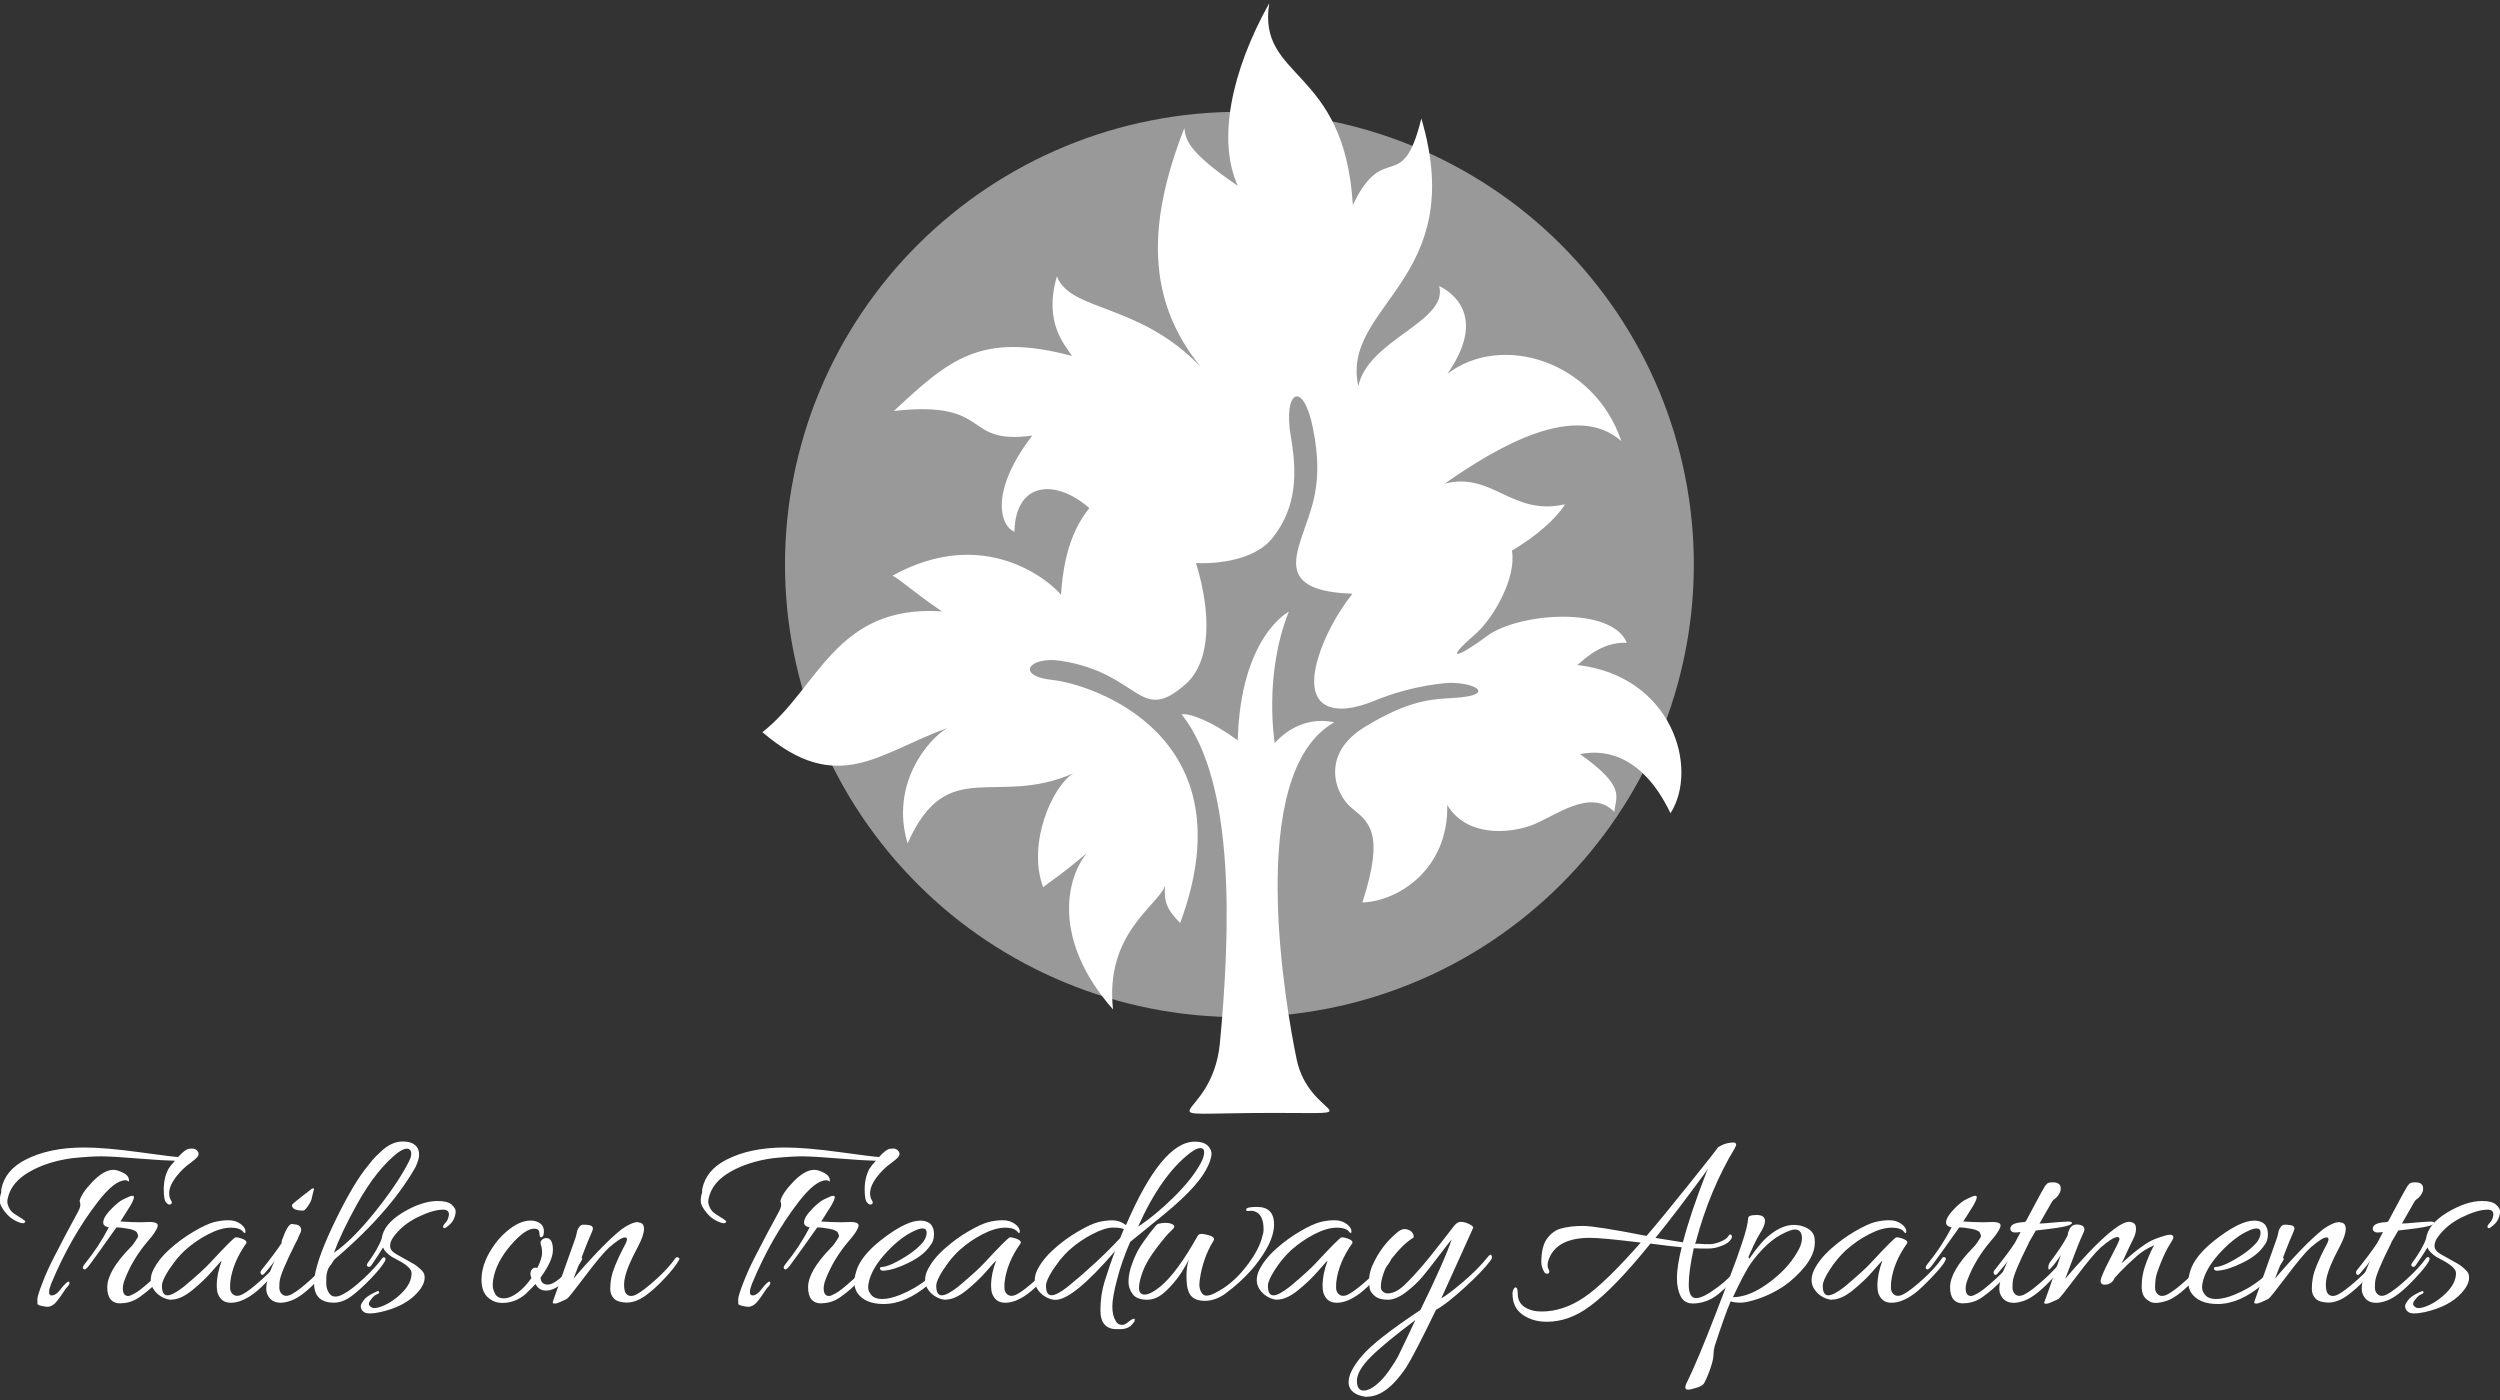 <?xml version="1.0" encoding="UTF-8"?>
<svg id="logos" xmlns="http://www.w3.org/2000/svg" viewBox="0 0 300 168">
  <rect x="0" y="0" width="300" height="168" fill="#333333" stroke="none"/>
  <defs>
    <style>
      .cls-1, .cls-2, .cls-3 {
        fill: #fff;
        stroke-width: 0px;
      }

      .cls-1, .cls-3 {
        isolation: isolate;
      }

      .cls-3 {
        opacity: .5;
      }
    </style>
  </defs>
  <path class="cls-2" d="M20.24,140.23c.17-.27.42-.59.76-.94-.92-.02-2.31-.1-4.16-.25-2.29-.19-3.85-.28-4.69-.28s-2,.07-3.49.22c-1.99.27-3.71.82-5.15,1.65-1.44.83-2.29,1.87-2.57,3.13-.04.12-.06.28-.06.46s.06.39.17.64c.11.25.26.45.42.6.17.15.42.32.77.53.35.21.58.36.69.46.11.09.14.17.06.24-.07.06-.15.1-.22.1s-.15-.01-.24-.03c-.71-.21-1.32-.6-1.81-1.18-.49-.58-.74-1.06-.74-1.45s.05-.72.16-.99c0-.23.01-.4.03-.5.31-1.49,1.27-2.64,2.86-3.46,1.91-.99,4.26-1.48,7.05-1.48,1.7,0,3.93.19,6.69.57,2.76.38,4.3.57,4.61.57.57-.63,1-.95,1.29-.98.1-.02.25-.03.44-.03s.36.07.5.2c.15.14.22.28.22.42s-.06.29-.19.44c-.13.15-.38.36-.77.65-.39.28-.7.54-.93.77-1.09,1.09-1.64,2.05-1.64,2.86,0,.36.07.65.22.87.15.22.14.38-.03.47-.17.09-.35.03-.53-.2-.21-.17-.31-.7-.31-1.61s.19-1.72.57-2.45ZM8.25,153.8c.06,0,.09.06.09.19s-.15.34-.44.63l-.31.47c-.57.86-.98,1.36-1.24,1.51-.26.15-.47.22-.63.22s-.4-.04-.72-.11c-.33-.07-.49-.15-.5-.24-.01-.08-.02-.26-.02-.53s.2-.93.6-1.97c.4-1.04.86-2.06,1.38-3.07.96-1.89,1.93-3.71,2.9-5.48.19-.36.28-.63.28-.83s-.03-.35-.09-.46c.13-.61.65-1.38,1.56-2.33.91-.94,1.75-1.42,2.5-1.42.34,0,.74.13,1.23.39.48.26.69.6.63,1.02-.15-.1-.28-.16-.41-.16-.88,0-1.98.86-3.31,2.58-2.2,2.85-4.07,6.13-5.6,9.82-.17.44-.25.74-.25.9v.3c.08.21.26.27.52.19.26-.08.51-.27.74-.57.55-.71.91-1.07,1.1-1.07Z"/>
  <path class="cls-2" d="M14.48,156.41c-1.07,0-1.61-.65-1.61-1.94s.92-2.88,2.77-4.77c.15-.15.25-.26.31-.35l.22-.31c.29-.4.43-.65.41-.75l-.09-.28c-.08-.25-.43-.44-1.04-.55-.61-.11-1.1-.17-1.48-.17-1.89,2.67-2.98,4.19-3.27,4.56-.29.38-.49.53-.6.47-.11-.06-.16-.14-.16-.22s.06-.21.19-.38c1.13-1.38,2.11-2.86,2.93-4.44-.25-.04-.44-.13-.57-.27-.13-.14-.14-.37-.03-.69.1-.32.42-.76.96-1.31.54-.55,1-.91,1.4-1.1.4-.19.65-.3.76-.35s.22-.06.35-.06c.25,0,.17.38-.25,1.13l-1.23,1.95c.94.06,1.75.09,2.42.09l1.1-.03c.36,0,.62.05.79.14s.21.26.13.49c-.15.4-.51.94-1.1,1.61-1.26,1.47-2.2,3.03-2.83,4.69-.15.4-.22.74-.22,1.04,0,.61.22.91.66.91.15,0,.42-.12.83-.35.41-.23,1.1-.78,2.06-1.65.96-.87,1.74-1.73,2.33-2.57.08-.1.18-.13.3-.08.12.05.17.1.17.16s-.02.11-.06.17c-.31.57-.88,1.29-1.7,2.17-.82.88-1.62,1.59-2.39,2.14-.76.59-1.57.88-2.46.88Z"/>
  <path class="cls-2" d="M20.58,155.97c-.34,0-.7-.1-1.09-.3-.39-.2-.72-.48-.99-.85-.27-.37-.41-.76-.41-1.18s.09-.82.28-1.2c.42-.88,1.1-1.74,2.03-2.57s1.9-1.54,2.91-2.12c1.01-.59,1.8-.95,2.39-1.1.59-.15,1.16-.22,1.72-.22s1.03.14,1.43.43c.4.28.6.58.6.9,0,.1-.01.17-.03.19s-.07,0-.16-.03c-.25-.4-.77-.6-1.56-.6s-1.68.26-2.68.77c-1,.51-1.94,1.16-2.82,1.94-.73.69-1.38,1.47-1.94,2.35s-.83,1.51-.83,1.9c0,.78.22,1.16.66,1.16s1.11-.36,2.01-1.07c1.49-1.26,2.51-2.18,3.05-2.77,1.93-2.08,2.97-3.12,3.12-3.12.25,0,.56.07.91.22s.47.33.35.53c-1.07,1.51-1.7,3.03-1.89,4.56-.02.19-.03.43-.03.72s.08.53.25.72c.31.34.74.36,1.29.06.55-.29,1.31-.88,2.28-1.76.98-.88,1.76-1.74,2.35-2.58.08-.1.18-.13.28-.08.1.05.16.1.16.14,0,.31-.5,1-1.49,2.06-1,1.06-1.76,1.78-2.28,2.16-.99.73-1.9,1.1-2.74,1.1s-1.33-.4-1.61-1.2c-.06-.25-.09-.53-.09-.85,0-.94.2-1.94.6-2.99-.08.04-.47.46-1.16,1.26-.69.8-1.5,1.56-2.41,2.3-.91.73-1.74,1.1-2.47,1.1Z"/>
  <path class="cls-2" d="M35.18,146.91c.52,0,.84.17.94.5.04.19.02.37-.08.55s-.16.32-.2.42c-.04.11-.07.19-.09.25-.1.21-.21.41-.31.6-1.2,2.39-1.83,3.91-1.89,4.56-.02.19-.03.43-.03.72s.08.53.25.72c.29.34.71.36,1.26.06.55-.29,1.31-.88,2.28-1.76.98-.88,1.77-1.74,2.38-2.58.08-.1.18-.13.28-.08.1.05.16.1.16.16s-.02.11-.06.17c-.31.57-.88,1.29-1.7,2.17-1.34,1.45-2.47,2.34-3.37,2.68-.52.19-.97.28-1.32.28-.84,0-1.4-.4-1.67-1.2-.04-.15-.06-.32-.06-.53,0-.73.34-1.85,1.01-3.34-.11.23-.51.75-1.23,1.57-.19.21-.34.21-.44,0-.02-.04-.03-.1-.03-.17s.04-.16.13-.27c1.03-1.28,1.84-2.36,2.42-3.24-.04-.1-.02-.24.06-.41.42-1.17.79-1.79,1.1-1.86h.22ZM37.67,142.72l-.25,1.01c0,.19-.14.49-.41.91-.27.42-.48.63-.63.63-.9,0-1.35-.22-1.35-.66,0-.08.45-.47,1.35-1.16l.54-.41c.34-.29.55-.44.63-.44s.13.04.13.13Z"/>
  <path class="cls-2" d="M39.59,151.6c-.25.71-.39,1.19-.41,1.43-.02.24-.03.57-.03.98s.1.78.31,1.12c.36.57.95.61,1.79.13.63-.33,1.43-.95,2.39-1.84.96-.89,1.71-1.7,2.23-2.44.04-.06.1-.1.19-.1.19,0,.24.14.16.41-.31.57-.9,1.29-1.75,2.17-.85.88-1.62,1.58-2.31,2.09-.69.51-1.39.77-2.08.77-1.59,0-2.39-.78-2.39-2.33v-.19c.08-1.47.83-3.69,2.23-6.66,1.41-2.97,2.68-5.21,3.81-6.72l.98-1.23c.23-.27.57-.61,1.01-1.01.84-.8,1.7-1.2,2.6-1.2s1.5.27,1.81.82c.1.19.16.46.16.82s-.16.86-.47,1.51c-2.16,3.76-5.57,7.58-10.23,11.46ZM48.97,139.57c.25-.46.38-.82.38-1.07,0-.44-.18-.66-.53-.66-.29,0-.66.17-1.1.5-1.68,1.3-3.31,3.36-4.88,6.17-1.26,2.27-2.18,4.21-2.77,5.82,1.45-.99,3.07-2.59,4.86-4.82,1.79-2.22,3.14-4.21,4.05-5.95Z"/>
  <path class="cls-2" d="M44.52,155.94c-.27.31-.33.57-.17.75s.34.28.53.28.4-.03.61-.1c.9-.27,1.78-.81,2.63-1.62.85-.81,1.27-1.63,1.27-2.47,0-.46-.51-.96-1.54-1.51-.48-.25-.76-.4-.82-.44-.57-.38-.92-.76-1.07-1.13-.29.5-.77,1.23-1.42,2.17-.15.17-.28.2-.41.11-.13-.09-.14-.22-.03-.39.86-1.17,1.43-2.16,1.7-2.96.15-1.15.99-2.19,2.52-3.12,1.53-.92,2.93-1.39,4.19-1.39.8,0,1.36.14,1.68.43.32.28.49.56.49.83s-.08.59-.24.94-.48.69-.96,1.01c-.13.09-.23.06-.31-.06-.04-.12.05-.3.27-.52.22-.22.36-.52.42-.9s-.1-.61-.5-.69h-.19c-.82,0-1.84.31-3.07.91-1.23.61-2.19,1.4-2.88,2.36-.27.36-.41.72-.41,1.09s.25.7.76.99c.21.13.57.33,1.07.6.5.27.86.47,1.07.6.21.13.46.33.76.6.29.27.45.52.47.76.1.63-.19,1.32-.88,2.08-.99,1.09-2.46,1.86-4.41,2.3-.44.1-.89.16-1.34.16s-.76-.17-.93-.5c-.06-.08-.09-.22-.09-.39s.17-.47.5-.87c.31-.31.82-.62,1.51-.91.06-.02.11,0,.16.03.04.04.05.09.03.16-.02.06-.13.14-.33.22-.2.08-.41.28-.65.6Z"/>
  <path class="cls-2" d="M64.48,152.16c.38-.78.57-1.37.57-1.79s-.05-.75-.14-.99c-.09-.24-.05-.45.13-.61.18-.17.4-.23.68-.19.42.1.63.58.63,1.42s-.49,1.94-1.48,3.3c.02.57.31.85.88.85s1.43-.61,2.58-1.83c.55-.63.89-1.04,1.02-1.23s.26-.26.36-.2c.1.05.16.1.16.14,0,.21-.38.75-1.13,1.64-1.2,1.47-2.26,2.2-3.18,2.2-.61,0-1.04-.26-1.29-.79-.42.44-.83.85-1.23,1.23-.82.69-1.73,1.04-2.74,1.04-.57,0-1.04-.14-1.42-.41-.73-.44-1.1-1.23-1.1-2.36,0-1.24.42-2.5,1.26-3.78.48-.76,1.05-1.42,1.7-1.98,1.03-.9,2-1.35,2.93-1.35.23,0,.45.03.66.09.63.21.94.61.94,1.2,0,.48-.13.72-.38.72-.1-.04-.16-.2-.16-.47,0-.38-.21-.57-.63-.57-.73,0-1.68.67-2.83,2.01-1.15,1.34-1.85,2.7-2.08,4.06-.04.23-.06.49-.06.77s.09.61.28.97.54.55,1.05.55,1.08-.23,1.68-.69c.61-.46,1.15-1.05,1.64-1.76l-.09-.19c-.08-.33-.04-.61.13-.82.17-.21.39-.27.66-.19Z"/>
  <path class="cls-2" d="M76.56,146.69c.48,0,.72.26.72.77s-.24,1.22-.72,2.13c-.48.9-.84,1.64-1.07,2.2-.4.97-.6,1.74-.6,2.31s.08.96.25,1.15c.31.34.74.35,1.29.05.55-.3,1.31-.89,2.28-1.76s1.76-1.73,2.35-2.57c.08-.1.18-.13.3-.08.11.05.17.1.17.16s-.02.11-.06.17c-.31.57-.88,1.29-1.7,2.17-.82.88-1.61,1.59-2.36,2.12s-1.5.8-2.23.8c-.71-.02-1.22-.18-1.51-.49-.29-.3-.44-.69-.44-1.15s.04-.91.13-1.34c.08-.43.24-.93.47-1.5.38-.9.71-1.6.99-2.11.28-.5.42-.83.42-.99s-.08-.24-.25-.24c-.34,0-.98.41-1.92,1.23-.65.61-1.61,1.76-2.88,3.45-1.27,1.69-1.99,2.59-2.16,2.69-.76.38-1.23.57-1.42.57s-.28-.03-.28-.1.02-.15.06-.27c.04-.12.25-.69.61-1.72.37-1.03.77-2.16,1.2-3.38.43-1.23.69-1.97.79-2.22.09-.25.16-.47.19-.65.03-.18.07-.33.11-.46.04-.13.12-.27.24-.42.11-.16.27-.24.46-.25.19,0,.43.01.72.06.29.05.44.18.44.39,0,.15-.12.47-.35.96-.23.49-.89,2.19-1.98,5.08.76-.92,1.71-1.99,2.86-3.2,1.15-1.21,2.13-2.12,2.93-2.75.8-.57,1.45-.85,1.95-.85Z"/>
  <path class="cls-2" d="M104.35,140.23c.17-.27.42-.59.76-.94-.92-.02-2.31-.1-4.16-.25-2.29-.19-3.85-.28-4.69-.28s-2,.07-3.49.22c-1.99.27-3.71.82-5.15,1.65-1.44.83-2.29,1.87-2.57,3.13-.04.12-.06.28-.06.46s.06.39.17.64c.11.25.26.45.42.6.17.15.42.32.77.53.35.21.58.36.69.46.11.09.14.17.06.24-.07.06-.15.1-.22.1s-.15-.01-.24-.03c-.71-.21-1.32-.6-1.81-1.18-.49-.58-.74-1.06-.74-1.45s.05-.72.16-.99c0-.23.01-.4.03-.5.31-1.49,1.27-2.64,2.86-3.46,1.91-.99,4.26-1.48,7.05-1.48,1.7,0,3.93.19,6.69.57,2.76.38,4.3.57,4.61.57.57-.63,1-.95,1.29-.98.1-.02.25-.03.44-.03s.36.07.5.2c.15.14.22.28.22.42s-.06.29-.19.44c-.13.15-.38.36-.77.65-.39.28-.7.54-.93.77-1.09,1.09-1.64,2.05-1.64,2.86,0,.36.07.65.22.87.15.22.14.38-.03.47-.17.09-.35.03-.53-.2-.21-.17-.31-.7-.31-1.61s.19-1.72.57-2.45ZM92.35,153.8c.06,0,.09.06.09.19s-.15.34-.44.63l-.31.47c-.57.86-.98,1.36-1.24,1.51-.26.15-.47.22-.63.22s-.4-.04-.72-.11c-.33-.07-.49-.15-.5-.24-.01-.08-.02-.26-.02-.53s.2-.93.6-1.97c.4-1.04.86-2.06,1.38-3.07.96-1.89,1.93-3.71,2.9-5.48.19-.36.28-.63.28-.83s-.03-.35-.09-.46c.13-.61.65-1.38,1.56-2.33.91-.94,1.75-1.42,2.5-1.42.34,0,.74.13,1.23.39.48.26.69.6.63,1.02-.15-.1-.28-.16-.41-.16-.88,0-1.98.86-3.31,2.58-2.2,2.85-4.07,6.13-5.6,9.82-.17.44-.25.74-.25.9v.3c.08.21.26.27.52.19.26-.08.51-.27.74-.57.55-.71.91-1.07,1.1-1.07Z"/>
  <path class="cls-2" d="M98.58,156.41c-1.07,0-1.61-.65-1.61-1.94s.92-2.88,2.77-4.77c.15-.15.25-.26.31-.35l.22-.31c.29-.4.43-.65.41-.75l-.09-.28c-.08-.25-.43-.44-1.04-.55-.61-.11-1.1-.17-1.48-.17-1.89,2.67-2.98,4.19-3.27,4.56-.29.38-.49.53-.6.47-.11-.06-.16-.14-.16-.22s.06-.21.19-.38c1.13-1.38,2.11-2.86,2.93-4.44-.25-.04-.44-.13-.57-.27-.13-.14-.14-.37-.03-.69.1-.32.42-.76.96-1.31.54-.55,1-.91,1.4-1.1.4-.19.65-.3.76-.35s.22-.06.35-.06c.25,0,.17.38-.25,1.13l-1.23,1.95c.94.06,1.75.09,2.42.09l1.1-.03c.36,0,.62.05.79.14s.21.26.13.49c-.15.4-.51.94-1.1,1.61-1.26,1.47-2.2,3.03-2.83,4.69-.15.4-.22.74-.22,1.04,0,.61.22.91.66.91.15,0,.42-.12.83-.35.41-.23,1.1-.78,2.06-1.65.96-.87,1.74-1.73,2.33-2.57.08-.1.18-.13.3-.08.12.05.17.1.17.16s-.02.11-.06.17c-.31.57-.88,1.29-1.7,2.17-.82.88-1.62,1.59-2.39,2.14-.76.59-1.57.88-2.46.88Z"/>
  <path class="cls-2" d="M110.38,146.47c1.13,0,1.7.55,1.7,1.64,0,.57-.16,1.03-.47,1.38-.52.78-1.37,1.45-2.55,2.03-1.18.58-2.17.9-2.99.96-.29.02-.45-.06-.47-.25-.02-.08,0-.14.08-.16.07-.02.13-.03.17-.03.48-.04,1.1-.27,1.86-.69,1.41-.76,2.43-1.53,3.08-2.33.27-.38.41-.74.41-1.09s-.17-.52-.5-.52c-.27,0-.64.12-1.1.35-.99.46-2.03,1.26-3.12,2.41-1.09,1.15-1.81,2.26-2.14,3.35-.1.34-.16.67-.16.99s.14.63.41.93c.27.29.69.44,1.26.44.63,0,1.35-.17,2.17-.5,2.37-.96,4.2-2.42,5.48-4.38.13-.17.24-.2.35-.09.08.04.13.09.13.16s-.03.14-.09.22c-.63,1.05-1.43,1.98-2.39,2.8-1.87,1.59-3.68,2.39-5.45,2.39-1.51,0-2.57-.45-3.18-1.35-.23-.36-.35-.79-.35-1.29s.14-1.1.41-1.79c.52-1.2,1.65-2.42,3.37-3.68,1.72-1.26,3.08-1.89,4.09-1.89Z"/>
  <path class="cls-2" d="M113.5,155.97c-.34,0-.7-.1-1.09-.3-.39-.2-.72-.48-.99-.85-.27-.37-.41-.76-.41-1.18s.09-.82.28-1.2c.42-.88,1.1-1.74,2.03-2.57s1.9-1.54,2.91-2.12c1.01-.59,1.8-.95,2.39-1.1.59-.15,1.16-.22,1.72-.22s1.03.14,1.43.43c.4.28.6.58.6.9,0,.1-.01.17-.03.19s-.07,0-.16-.03c-.25-.4-.77-.6-1.56-.6s-1.68.26-2.68.77c-1,.51-1.94,1.16-2.82,1.94-.73.69-1.38,1.47-1.94,2.35s-.83,1.51-.83,1.9c0,.78.22,1.16.66,1.16s1.11-.36,2.01-1.07c1.49-1.26,2.51-2.18,3.05-2.77,1.93-2.08,2.97-3.12,3.12-3.12.25,0,.56.07.91.22s.47.33.35.53c-1.07,1.51-1.7,3.03-1.89,4.56-.02.19-.03.43-.03.72s.08.53.25.72c.31.34.74.36,1.29.06.55-.29,1.31-.88,2.28-1.76.98-.88,1.76-1.74,2.35-2.58.08-.1.18-.13.28-.08.1.05.16.1.16.14,0,.31-.5,1-1.49,2.06-1,1.06-1.76,1.78-2.28,2.16-.99.73-1.9,1.1-2.74,1.1s-1.33-.4-1.61-1.2c-.06-.25-.09-.53-.09-.85,0-.94.2-1.94.6-2.99-.08.04-.47.46-1.16,1.26-.69.8-1.5,1.56-2.41,2.3-.91.73-1.74,1.1-2.47,1.1Z"/>
  <path class="cls-2" d="M126.48,149.88c.93-.83,1.9-1.54,2.91-2.12,1.01-.59,1.8-.95,2.39-1.1.59-.15,1.16-.22,1.73-.22s1.1.19,1.61.57c2.87-6.67,5.62-10.01,8.25-10.01.88,0,1.48.25,1.79.76.15.25.22.47.22.66,0,.52-.23,1.19-.68,2-.45.81-1.15,1.7-2.09,2.66-.94.97-2.3,2.16-4.06,3.57-1.76,1.42-2.74,2.21-2.93,2.38-.67,1.55-1.2,3.05-1.57,4.5-.38,1.45-.57,2.53-.57,3.24s.13,1.28.38,1.7c.13.27.31.44.57.49.25.05.47.02.65-.1.18-.11.31-.22.41-.3.09-.08.21-.16.35-.24.14-.07.24-.09.3-.05s.05.16-.03.35c-.17.21-.33.39-.47.53-.34.23-.73.35-1.18.35s-.75-.01-.9-.03c-1.01-.17-1.51-.9-1.51-2.2s.17-2.42.5-3.49c.46-1.47.88-2.69,1.26-3.65-3.36,3.9-5.74,5.85-7.15,5.85-.34,0-.7-.1-1.09-.3-.39-.2-.72-.48-.99-.85-.27-.37-.41-.76-.41-1.18s.09-.82.28-1.2c.42-.88,1.1-1.74,2.03-2.57ZM134.87,147.5c-.25-.13-.69-.19-1.32-.19s-1.44.26-2.44.77c-1,.51-1.94,1.16-2.82,1.94-.73.69-1.38,1.47-1.94,2.35s-.83,1.51-.83,1.9c0,.78.22,1.16.66,1.16s1.11-.36,2.01-1.07c2.33-1.91,4.41-3.84,6.23-5.79l.44-1.07ZM144.09,139.57c.27-.5.41-.93.41-1.28s-.15-.52-.46-.52-.71.19-1.21.57c-2.31,1.76-4.4,4.71-6.26,8.85,1.36-.88,2.79-2.06,4.28-3.53,1.49-1.47,2.57-2.83,3.24-4.09Z"/>
  <path class="cls-2" d="M140.48,147.76c-.3.25-.86.91-1.67,1.97s-1.36,2-1.67,2.82c-.3.82-.46,1.49-.46,2.01s.23.79.68.79,1.09-.32,1.9-.98c1.32-1.09,2.81-3.12,4.47-6.08.08-.15.24-.22.46-.22s.52.06.91.17c.39.12.58.27.58.46,0,.06-.02.13-.06.19-.88,1.43-1.44,3.04-1.67,4.85-.08.61.02,1.1.31,1.48.27.38.83.34,1.67-.13,1.3-.65,2.49-1.67,3.57-3.05s1.75-2.63,2-3.75c.08-.23.13-.48.13-.76,0-1.17-.34-1.89-1.01-2.14-.19-.08-.4-.11-.63-.08-.23.03-.37.02-.41-.03-.04-.05-.05-.11-.03-.17.04-.19.47-.28,1.29-.28,1.36,0,2.05.7,2.05,2.11s-.8,3.1-2.39,5.07c-1.01,1.2-2.19,2.3-3.56,3.3-.76.52-1.54.79-2.36.79-1.07,0-1.73-.4-1.98-1.2-.15-.38-.22-.98-.22-1.79s.1-1.49.31-2.01c-.57,1.13-1.19,2.09-1.86,2.86-.67.78-1.24,1.31-1.72,1.59-.47.28-.95.42-1.43.42-.84,0-1.43-.23-1.76-.68-.34-.45-.5-.94-.5-1.46,0-.69.15-1.44.46-2.25.3-.81.61-1.45.91-1.92.3-.47.7-1.04,1.2-1.7s.81-1.02.96-1.09c.31-.08.61-.13.9-.13s.53.04.74.13c.21.08.32.19.33.31,0,.13-.14.31-.44.57Z"/>
  <path class="cls-2" d="M153.3,155.97c-.34,0-.7-.1-1.09-.3-.39-.2-.72-.48-.99-.85-.27-.37-.41-.76-.41-1.18s.1-.82.28-1.2c.42-.88,1.1-1.74,2.03-2.57.93-.83,1.9-1.54,2.91-2.12,1.01-.59,1.8-.95,2.39-1.1.59-.15,1.16-.22,1.72-.22s1.03.14,1.43.43c.4.28.6.58.6.9,0,.1-.01.17-.03.19-.02.02-.07,0-.16-.03-.25-.4-.77-.6-1.56-.6s-1.68.26-2.68.77-1.94,1.16-2.82,1.94c-.73.69-1.38,1.47-1.94,2.35-.56.87-.83,1.51-.83,1.9,0,.78.22,1.16.66,1.16s1.11-.36,2.01-1.07c1.49-1.26,2.51-2.18,3.05-2.77,1.93-2.08,2.97-3.12,3.12-3.12.25,0,.56.07.91.22s.47.33.35.53c-1.07,1.51-1.7,3.03-1.89,4.56-.02.19-.03.43-.03.72s.08.53.25.72c.31.34.74.36,1.29.06.54-.29,1.31-.88,2.28-1.76.98-.88,1.76-1.74,2.34-2.58.08-.1.18-.13.28-.08.1.05.16.1.16.14,0,.31-.5,1-1.5,2.06-1,1.06-1.76,1.78-2.28,2.16-.99.73-1.9,1.1-2.74,1.1s-1.33-.4-1.61-1.2c-.06-.25-.09-.53-.09-.85,0-.94.2-1.94.6-2.99-.08.04-.47.46-1.16,1.26-.69.8-1.5,1.56-2.41,2.3-.91.73-1.74,1.1-2.47,1.1Z"/>
  <path class="cls-2" d="M164.06,167.62c-.17,0-.38-.03-.63-.09-1.07-.27-1.6-.83-1.6-1.68s.55-1.92,1.65-3.2,3.43-3.1,6.97-5.45c1.97-4.03,3.22-6.85,3.75-8.47-.25.29-.74.93-1.48,1.9s-1.38,1.8-1.95,2.49c-.57.68-1.25,1.33-2.05,1.94-.8.61-1.53.91-2.2.91s-1.19-.15-1.56-.46-.57-.62-.61-.96-.06-.62-.06-.85c0-.78.21-1.55.63-2.33.63-1.28,1.48-2.38,2.55-3.31.4-.38.75-.57,1.05-.57s.58.09.83.28c.27.29.36.55.25.76-.8.46-1.71,1.35-2.74,2.68-.55.71-.92,1.62-1.13,2.71-.02.15-.03.33-.03.55s.09.4.27.54c.18.14.36.2.55.2.65,0,1.33-.35,2.05-1.04.71-.69,1.39-1.42,2.05-2.19.65-.76,1.39-1.68,2.22-2.75.83-1.07,1.37-1.77,1.64-2.11.26-.33.53-.5.8-.5.34,0,.68.1,1.04.28s.51.34.46.44-.59,1.3-1.61,3.57-1.76,3.91-2.22,4.9c.5-.27,1.36-.92,2.57-1.94,1.21-1.02,2.23-2.05,3.07-3.1.21-.25.35-.27.41-.06.02.04.03.11.03.2s-.06.23-.19.39c-.65.86-1.69,1.94-3.12,3.24-1.43,1.3-2.56,2.18-3.4,2.64-1.78,3.67-2.98,5.98-3.59,6.93-1.57,2.33-3.13,3.49-4.66,3.49ZM169.85,158.4c-2.52,1.89-4.32,3.38-5.4,4.47-1.08,1.09-1.62,2.03-1.62,2.82s.27,1.18.82,1.18c.42,0,.9-.22,1.45-.65.54-.43,1.07-1,1.57-1.72.5-.71.89-1.33,1.15-1.84.26-.52.62-1.27,1.09-2.27.46-1,.78-1.66.94-2Z"/>
  <path class="cls-2" d="M203.09,156.41c-.65,0-1.12-.29-1.42-.87-.29-.58-.44-1.31-.44-2.2s.19-2.11.57-3.67c-.73-.06-1.98-.21-3.75-.44-2.92,3.61-5.34,6.12-7.27,7.52-1.66,1.24-3.38,1.86-5.16,1.86-1.13,0-2.1-.28-2.91-.85-.81-.57-1.21-1.41-1.21-2.52,0-.21.05-.4.16-.58.1-.18.21-.22.31-.14.1.08.16.33.16.72,0,.71.28,1.25.83,1.61.56.36,1.23.53,2.03.53,1.72,0,3.42-.56,5.08-1.68,1.67-1.12,3.94-3.32,6.82-6.59-3.09-.38-5.12-.57-6.11-.57-2.66,0-4.31.87-4.94,2.61-.08.23-.13.45-.13.65s.04.38.13.53c.08.16.1.28.05.38-.05.1-.14.14-.27.13-.13,0-.23-.08-.31-.2-.23-.4-.35-.79-.35-1.16,0-1.3.24-2.26.71-2.88.47-.62,1.02-1.01,1.65-1.18.76-.21,1.64-.31,2.64-.31s3.55.4,7.62,1.2c1.13-1.3,2.85-3.39,5.16-6.28s3.46-4.35,3.46-4.39h.03s.07-.05.16-.1c.5-.29,1.05-.44,1.64-.44.21,0,.31.1.31.31,0,.02-.01.05-.03.08-.02.03-.04.07-.06.12-.02.05-.04.1-.06.14-2.01,3.34-3.58,7.09-4.69,11.27l-.1.22.79.03c.17.02.47.03.9.03s.89-.1,1.37-.3c.48-.2.79-.41.93-.65.14-.23.26-.28.36-.16.1.13.11.26.03.41-.23.42-.64.72-1.23.91-.5.21-1,.31-1.49.31h-.96l-.85-.03c-.4,1.83-.6,3.28-.6,4.36s.29,1.62.88,1.62,1.45-.45,2.64-1.35c1.2-.9,2.32-2.07,3.37-3.49.06-.08.15-.1.25-.06.1.04.16.1.16.16s-.02.14-.05.24c-.03.1-.19.33-.49.71-.88,1.18-1.96,2.29-3.24,3.34-.92.73-1.95,1.1-3.09,1.1ZM204.82,140.58s.05-.1.08-.17c.03-.07.06-.13.08-.17-2.62,3.59-4.73,6.36-6.33,8.31l3.3.53c.59-2.29,1.54-5.12,2.86-8.5Z"/>
  <path class="cls-2" d="M217.78,149.08c0,.92-.38,1.86-1.13,2.82-.75.95-1.65,1.79-2.68,2.5-.94.61-1.9,1.08-2.88,1.42-.98.33-1.71.5-2.2.5s-.9-.05-1.21-.16c-.46,1.07-1.1,2.86-1.92,5.38-.08.27-.13.61-.14,1.02,0,.41-.14.96-.38,1.67-.24.7-.48,1.26-.71,1.68-.1.25-.41.46-.91.61-.5.16-.86.24-1.07.24s-.31-.1-.31-.31c0-.09.03-.2.09-.35.97-1.97,2.18-4.87,3.65-8.7s2.28-5.95,2.42-6.37.36-1.03.63-1.83c.46-1.34.71-2.35.75-3.02,0-.25.34-.38,1.01-.38s1.01.24,1.01.72c0,.36-.2.86-.61,1.5-.41.64-1.01,1.92-1.81,3.82,1.22-1.85,2.2-3.05,2.96-3.62,1.01-.82,1.98-1.23,2.93-1.23.38,0,.75.06,1.13.19.82.29,1.27.77,1.35,1.42.02.17.03.32.03.47ZM216.24,148.64c0-.73-.28-1.1-.85-1.1-.34,0-.88.2-1.64.6-.76.4-1.51,1-2.27,1.79-.75.8-1.34,1.55-1.75,2.25-.41.7-.79,1.43-1.15,2.17-.36.74-.57,1.18-.63,1.31,1.28,0,2.69-.55,4.22-1.67,1.53-1.11,2.68-2.32,3.43-3.62.42-.65.63-1.23.63-1.73Z"/>
  <path class="cls-2" d="M219.88,155.97c-.34,0-.7-.1-1.09-.3-.39-.2-.72-.48-.99-.85-.27-.37-.41-.76-.41-1.18s.1-.82.28-1.2c.42-.88,1.1-1.74,2.03-2.57.93-.83,1.9-1.54,2.91-2.12,1.01-.59,1.8-.95,2.39-1.1.59-.15,1.16-.22,1.72-.22s1.03.14,1.43.43c.4.28.6.58.6.9,0,.1-.01.17-.03.19-.02.02-.07,0-.16-.03-.25-.4-.77-.6-1.56-.6s-1.68.26-2.68.77-1.94,1.16-2.82,1.94c-.73.69-1.38,1.47-1.94,2.35-.56.87-.83,1.51-.83,1.9,0,.78.22,1.16.66,1.16s1.11-.36,2.01-1.07c1.49-1.26,2.51-2.18,3.05-2.77,1.93-2.08,2.97-3.12,3.12-3.12.25,0,.56.07.91.22s.47.33.35.53c-1.07,1.51-1.7,3.03-1.89,4.56-.02.19-.03.43-.03.72s.08.53.25.72c.31.34.74.36,1.29.06.54-.29,1.31-.88,2.28-1.76.98-.88,1.76-1.74,2.34-2.58.08-.1.18-.13.28-.08.1.05.16.1.16.14,0,.31-.5,1-1.5,2.06-1,1.06-1.76,1.78-2.28,2.16-.99.73-1.9,1.1-2.74,1.1s-1.33-.4-1.61-1.2c-.06-.25-.09-.53-.09-.85,0-.94.2-1.94.6-2.99-.08.04-.47.46-1.16,1.26-.69.8-1.5,1.56-2.41,2.3-.91.73-1.74,1.1-2.47,1.1Z"/>
  <path class="cls-2" d="M235.62,156.41c-1.07,0-1.61-.65-1.61-1.94s.92-2.88,2.77-4.77c.15-.15.25-.26.31-.35l.22-.31c.29-.4.43-.65.41-.75l-.09-.28c-.09-.25-.43-.44-1.04-.55-.61-.11-1.1-.17-1.48-.17-1.89,2.67-2.98,4.19-3.27,4.56s-.49.53-.6.47-.16-.14-.16-.22.06-.21.19-.38c1.13-1.38,2.11-2.86,2.93-4.44-.25-.04-.44-.13-.57-.27-.12-.14-.14-.37-.03-.69s.42-.76.96-1.31c.53-.55,1-.91,1.4-1.1s.65-.3.76-.35c.1-.04.22-.06.35-.06.25,0,.17.38-.25,1.13l-1.23,1.95c.94.06,1.75.09,2.42.09l1.1-.03c.36,0,.62.05.79.14s.21.26.13.49c-.15.4-.51.94-1.1,1.61-1.26,1.47-2.2,3.03-2.83,4.69-.15.4-.22.74-.22,1.04,0,.61.22.91.66.91.15,0,.42-.12.83-.35.41-.23,1.1-.78,2.06-1.65.96-.87,1.74-1.73,2.33-2.57.08-.1.18-.13.3-.08.11.05.17.1.17.16s-.02.11-.06.17c-.31.57-.88,1.29-1.7,2.17-.82.88-1.62,1.59-2.39,2.14-.75.59-1.57.88-2.45.88Z"/>
  <path class="cls-2" d="M245.18,146.81c1.62-.15,2.6-.22,2.94-.22s.52.05.52.16c0,.13-.25.26-.74.39-.49.14-1.7.31-3.6.52-.1.19-.23.41-.38.66-.31.5-.48.81-.5.91-1.2,2.39-1.83,3.91-1.89,4.56-.02.19-.03.43-.03.72s.08.53.25.72c.29.34.71.36,1.26.06.55-.29,1.31-.88,2.28-1.76.98-.88,1.77-1.74,2.38-2.58.08-.1.19-.13.31-.06.31.15-.23.98-1.64,2.49-1.34,1.45-2.47,2.34-3.37,2.68-.52.19-.97.28-1.32.28-.84,0-1.4-.4-1.67-1.2-.04-.15-.06-.32-.06-.53,0-.73.33-1.85,1.01-3.34-.1.23-.51.75-1.23,1.57-.19.21-.34.21-.44,0-.02-.04-.03-.1-.03-.17s.04-.16.13-.27c1.03-1.28,1.84-2.36,2.42-3.24,0-.02.23-.46.69-1.32-.21.04-.43.06-.65.06s-.38-.07-.49-.2c-.11-.14-.12-.3-.03-.49.15-.33.7-.52,1.67-.57.02-.04.06-.06.12-.06l1.57-2.93c.08-.17.18-.34.28-.52.1-.18.18-.31.24-.41.05-.1.11-.19.17-.3.06-.1.11-.18.16-.22.04-.04.08-.08.12-.13.08-.13.33-.19.74-.19s.69.12.83.35c.06.09.09.23.09.43s-.07.42-.22.66c-.15.24-.31.41-.47.52s-.28.22-.35.35l-1.51,2.64.41-.03Z"/>
  <path class="cls-2" d="M250.15,147.44c0,.15-.11.47-.35.96s-.89,2.19-1.98,5.08c.75-.92,1.71-1.99,2.86-3.21,2.33-2.43,3.94-3.65,4.82-3.65.19,0,.37.05.55.16.18.1.27.34.27.71s-.12.78-.35,1.23c-.23.45-.49,1-.79,1.65-.29.65-.49,1.06-.6,1.23,1.76-1.59,3.1-2.57,4-2.91s1.5-.52,1.79-.52.44.1.44.31c0,.13-.16.43-.47.91s-.66,1.2-1.04,2.14c-.38.94-.59,1.61-.63,1.98-.04.38-.06.71-.06,1.01s.08.53.25.72c.31.34.74.36,1.29.06.55-.29,1.31-.88,2.28-1.76.98-.88,1.76-1.74,2.35-2.58.08-.1.18-.13.3-.08.11.05.17.1.17.16s-.02.11-.06.17c-.31.57-.88,1.29-1.7,2.17-1.34,1.45-2.47,2.34-3.37,2.68-.99.33-1.7.38-2.14.13s-.71-.54-.82-.85c-.11-.31-.16-.63-.16-.94,0-.99.19-1.97.58-2.96.39-.99.7-1.66.93-2.01-.8.34-1.48.76-2.05,1.26-.86.76-1.55,1.42-2.08,1.98l-.63.69c-.19.46-.52.72-.99.79-.47.06-.7-.09-.68-.47.04-.4.43-1.29,1.16-2.68.73-1.38,1.1-2.16,1.1-2.31s-.08-.24-.25-.24c-.38,0-1.06.43-2.05,1.29-.65.61-1.61,1.76-2.88,3.45-1.27,1.69-1.99,2.59-2.16,2.69-.76.38-1.23.57-1.42.57s-.28-.03-.28-.1.03-.16.09-.28.7-1.95,1.92-5.48c-.46.71-.88,1.26-1.26,1.64-.17.19-.25.15-.25-.11s.07-.49.22-.68c.94-1.24,1.64-2.29,2.08-3.15.12-.73.38-1.16.75-1.29.23-.08.5-.08.8,0s.46.23.46.44Z"/>
  <path class="cls-2" d="M270.45,146.47c1.13,0,1.7.55,1.7,1.64,0,.57-.16,1.03-.47,1.38-.52.78-1.37,1.45-2.55,2.03-1.17.58-2.17.9-2.99.96-.29.02-.45-.06-.47-.25-.02-.08,0-.14.08-.16.07-.02.13-.03.17-.03.48-.04,1.1-.27,1.86-.69,1.4-.76,2.43-1.53,3.08-2.33.27-.38.41-.74.41-1.09s-.17-.52-.5-.52c-.27,0-.64.12-1.1.35-.99.46-2.02,1.26-3.12,2.41-1.09,1.15-1.8,2.26-2.14,3.35-.1.34-.16.67-.16.99s.14.63.41.93c.27.29.69.44,1.26.44.63,0,1.35-.17,2.17-.5,2.37-.96,4.2-2.42,5.48-4.38.13-.17.24-.2.35-.09.08.04.13.09.13.16s-.03.14-.09.22c-.63,1.05-1.43,1.98-2.39,2.8-1.87,1.59-3.68,2.39-5.45,2.39-1.51,0-2.57-.45-3.18-1.35-.23-.36-.35-.79-.35-1.29s.14-1.1.41-1.79c.52-1.2,1.65-2.42,3.37-3.68s3.08-1.89,4.09-1.89Z"/>
  <path class="cls-2" d="M280.77,146.69c.48,0,.72.26.72.77s-.24,1.22-.72,2.13c-.48.9-.84,1.64-1.07,2.2-.4.97-.6,1.74-.6,2.31s.08.96.25,1.15c.31.34.74.35,1.29.05.54-.3,1.31-.89,2.28-1.76.97-.87,1.76-1.73,2.34-2.57.08-.1.18-.13.3-.08.11.05.17.1.17.16s-.02.11-.06.17c-.31.57-.88,1.29-1.7,2.17-.82.88-1.61,1.59-2.36,2.12-.76.53-1.5.8-2.24.8-.71-.02-1.22-.18-1.51-.49s-.44-.69-.44-1.15.04-.91.12-1.34.24-.93.47-1.5c.38-.9.71-1.6.99-2.11.28-.5.42-.83.42-.99s-.08-.24-.25-.24c-.33,0-.97.41-1.92,1.23-.65.61-1.61,1.76-2.88,3.45-1.27,1.69-1.99,2.59-2.16,2.69-.75.38-1.23.57-1.42.57s-.28-.03-.28-.1.02-.15.06-.27c.04-.12.25-.69.61-1.72s.77-2.16,1.2-3.38c.43-1.23.69-1.97.79-2.22.09-.25.16-.47.19-.65.03-.18.07-.33.11-.46s.12-.27.24-.42c.11-.16.27-.24.46-.25.19,0,.43.01.72.06s.44.18.44.39c0,.15-.12.47-.35.96s-.89,2.19-1.98,5.08c.76-.92,1.71-1.99,2.86-3.2,1.15-1.21,2.13-2.12,2.93-2.75.8-.57,1.45-.85,1.95-.85Z"/>
  <path class="cls-2" d="M288.67,146.81c1.62-.15,2.6-.22,2.94-.22s.52.05.52.16c0,.13-.25.26-.74.39-.49.14-1.7.31-3.6.52-.1.19-.23.41-.38.66-.31.5-.48.81-.5.91-1.2,2.39-1.83,3.91-1.89,4.56-.02.19-.03.43-.03.72s.08.53.25.72c.29.34.71.36,1.26.06.55-.29,1.31-.88,2.28-1.76.98-.88,1.77-1.74,2.38-2.58.08-.1.19-.13.31-.06.31.15-.23.98-1.64,2.49-1.34,1.45-2.47,2.34-3.37,2.68-.52.19-.97.28-1.32.28-.84,0-1.4-.4-1.67-1.2-.04-.15-.06-.32-.06-.53,0-.73.33-1.85,1.01-3.34-.1.23-.51.75-1.23,1.57-.19.21-.34.21-.44,0-.02-.04-.03-.1-.03-.17s.04-.16.13-.27c1.03-1.28,1.84-2.36,2.42-3.24,0-.02.23-.46.69-1.32-.21.04-.43.06-.65.06s-.38-.07-.49-.2c-.11-.14-.12-.3-.03-.49.15-.33.7-.52,1.67-.57.02-.04.06-.06.12-.06l1.57-2.93c.08-.17.18-.34.28-.52.1-.18.18-.31.24-.41.05-.1.11-.19.17-.3.06-.1.11-.18.16-.22.04-.04.08-.08.12-.13.08-.13.33-.19.74-.19s.69.12.83.35c.06.09.09.23.09.43s-.07.42-.22.66c-.15.24-.31.41-.47.52s-.28.22-.35.35l-1.51,2.64.41-.03Z"/>
  <path class="cls-2" d="M289.83,155.94c-.27.31-.33.57-.17.75.16.19.34.28.54.28s.4-.03.61-.1c.9-.27,1.78-.81,2.63-1.62.85-.81,1.28-1.63,1.28-2.47,0-.46-.52-.96-1.54-1.51-.48-.25-.75-.4-.82-.44-.57-.38-.92-.76-1.07-1.13-.29.5-.77,1.23-1.42,2.17-.15.17-.28.2-.41.11-.13-.09-.14-.22-.03-.39.86-1.17,1.43-2.16,1.7-2.96.15-1.15.99-2.19,2.52-3.12,1.53-.92,2.93-1.39,4.19-1.39.8,0,1.36.14,1.68.43.32.28.49.56.49.83s-.08.59-.24.94-.48.69-.96,1.01c-.13.09-.23.06-.31-.06-.04-.12.05-.3.27-.52.22-.22.36-.52.42-.9s-.1-.61-.5-.69h-.19c-.82,0-1.84.31-3.07.91-1.23.61-2.19,1.4-2.88,2.36-.27.36-.41.72-.41,1.09s.25.7.76.99c.21.13.57.33,1.07.6.5.27.86.47,1.07.6s.46.33.76.6c.29.27.45.52.47.76.1.63-.19,1.32-.88,2.08-.99,1.09-2.46,1.86-4.41,2.3-.44.1-.89.16-1.34.16s-.76-.17-.93-.5c-.06-.08-.1-.22-.1-.39s.17-.47.5-.87c.31-.31.82-.62,1.51-.91.06-.02.11,0,.16.03.04.04.05.09.03.16s-.13.14-.33.22c-.2.08-.41.28-.65.6Z"/>
  <path class="cls-3" d="M203.26,67.74c0,3.57-.35,7.1-1.05,10.6-.7,3.5-1.73,6.9-3.1,10.19-1.37,3.3-3.05,6.43-5.04,9.39s-4.25,5.71-6.78,8.23c-2.53,2.52-5.29,4.77-8.26,6.76-2.98,1.98-6.12,3.66-9.43,5.02-3.31,1.37-6.72,2.4-10.23,3.09s-7.06,1.04-10.64,1.04-7.13-.35-10.64-1.04-6.92-1.73-10.23-3.09c-3.31-1.37-6.45-3.04-9.43-5.02-2.98-1.98-5.73-4.23-8.26-6.76-2.53-2.52-4.79-5.27-6.78-8.23s-3.67-6.1-5.04-9.39c-1.37-3.3-2.4-6.69-3.1-10.19-.7-3.5-1.05-7.03-1.05-10.6s.35-7.1,1.05-10.6,1.73-6.9,3.1-10.19c1.37-3.3,3.05-6.43,5.04-9.39,1.99-2.97,4.25-5.71,6.78-8.23,2.53-2.52,5.29-4.77,8.26-6.76,2.98-1.98,6.12-3.66,9.43-5.02,3.31-1.37,6.72-2.4,10.23-3.09,3.51-.7,7.06-1.04,10.64-1.04s7.13.35,10.64,1.04c3.51.7,6.92,1.73,10.23,3.09,3.31,1.37,6.45,3.04,9.43,5.02,2.98,1.98,5.73,4.23,8.26,6.76,2.53,2.52,4.79,5.27,6.78,8.23,1.99,2.97,3.67,6.1,5.04,9.39,1.37,3.3,2.4,6.69,3.1,10.19.7,3.5,1.05,7.03,1.05,10.6Z"/>
  <path class="cls-1" d="M189.3,79.78c.66-.49,2.79-2.8,5.92-2.64-1.81-4.45-12.99-3.63-16.77-.82-3.78,2.8-5.1,2.97-1.48-.16,2.28-1.98,5.03-6.85,4.46-10.08,2.95-1.77,5.23-3.76,6.39-5.57-6.41,1.48-8.71-3.95-14.46-2.47,6.58-4.61,15.78-9.88,21.2-5.11-3.29-9.72-14.46-13.01-20.87-8.07,4.93-7.08.33-9.89-.99-10.54,1.15,4.28-8.54,6.42-9.7,12.02-2.14-9.72,13.31-12.69,7.56-32.12-2.3,9.39-4.44,2.47-8.22,10.38-.98-16.64-11.5-14.99-10.03-24.22-4.6,8.24-6.24,16.47-3.78,21.91-6.08-4.11-6.25-5.6-6.41-6.92-4.44,11.37-4.6,20.59,1.97,28.66-7.4-7.74-15.62-6.59-17.26-10.87-1.64,5.6.99,8.24,1.81,9.56-11.01-2.97-14.79.49-21.37,6.59,12-1.32,8.05,4.12,16.6,2.96-5.42,7.08-3.61,11.04-2.14,11.53.14-6.09,5.01-6.33,8.99-2.83-1.75,2.2-3.07,5.21-3.4,10.41-1.32-1.65-9.2-8.4-20.22-2.3.99.49,2.3,1.81,5.92,4.28-12.82-.82-14.79,9.23-21.53,14.5,9.04,7.74,13.97,2.47,22.19-.5-2.3,1.32-6.9,6.76-4.77,13.84,4.77-10.71,10.52-4.28,19.89-8.4-2.47,1.48-5.59,8.4-3.62,13.67.99-.82,1.97-1.32,5.26-4.12-2.47,2.97-4.27,10.38,3.12,18.78-.98-9.06,5.26-12.35,6.25-14.82-.16,1.81.17,2.8,1.81,4.45,8.38-22.57-10.68-28.66-15.29-29.16-4.6-.5-2.81-2.9.99-2.3,9.53,1.48,9.37,7.74,14.95,2.8,3.13-2.76,3.06-8.67,1.25-14.53,3.79.14,7.41-.83,9.11-2.93,2.44-3.03,3.26-6.63,2.29-12.12-1.01-5.72,1.47-6.99,2.63-1.15,1.39,6.92-.27,9.69-1.47,13.44-1.02,3.19-1.41,6.2,6.21,6.43-1.94,2.5-3.35,5.21-4.07,7.57-1.97,6.43,1.97,7.25,6.74,5.27,4.77-1.98,9.04-2.14,9.04-2.14,3.29,0,5.42,1.51.49,1.81-2.63.17-5.26.17-10.68,3.46-5.42,3.29-3.62,8.07-1.64,9.72,1.97,1.65,4.11,2.8,1.31,11.37,4.44-.16,10.36-4.12,10.19-11.7,2.3,3.79,7.23,3.46,10.02,2.47,2.79-.99,7.07-4.61,10.03-1.65.16-1.81,1.48-2.96-4.11-6.92,2.3-.49,7.23-.49,10.85,7.09,3.46-5.44.17-16.48-11.17-17.79Z"/>
  <path class="cls-2" d="M152.81,133.55c12.3,0,4.28.69,2.79-6.42-1.25-5.98-6.34-34.36,4.51-40.45-4.42-.96-7.14,2.5-7.14,2.5,0,0-1.37-8.16,1.69-15.78,0,0-5.8,2.96-6.13,15.45-3.12-2.31-5.75-3.29-6.74-3.13,6.58,8.24,5.81,26.58,4.6,39.43-.94,10.02-10.77,8.4,6.41,8.4Z"/>
</svg>